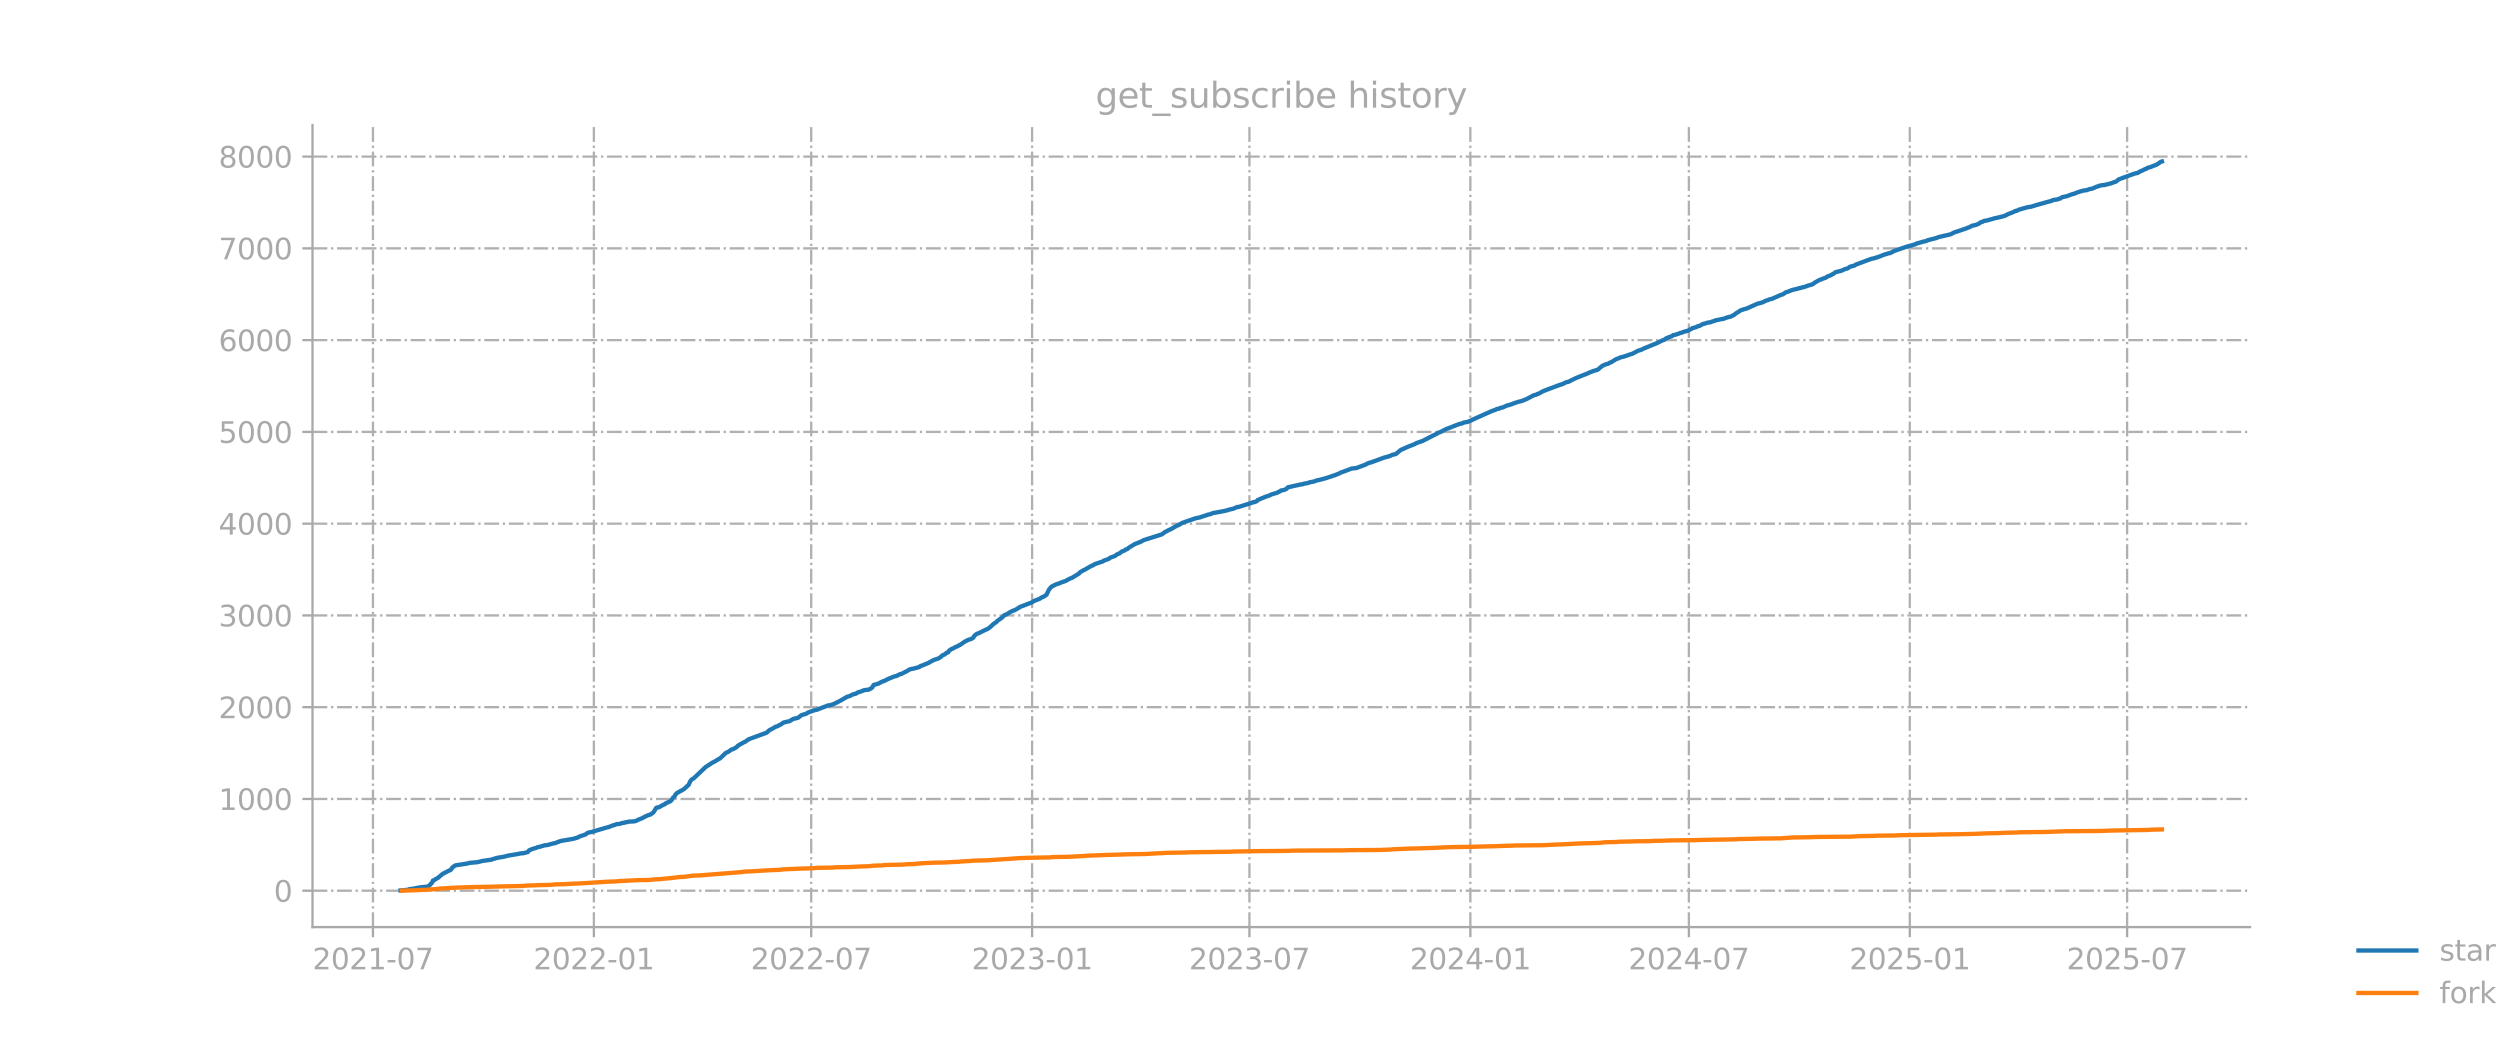 <?xml version="1.0" encoding="utf-8" standalone="no"?>
<!DOCTYPE svg PUBLIC "-//W3C//DTD SVG 1.1//EN"
  "http://www.w3.org/Graphics/SVG/1.1/DTD/svg11.dtd">
<svg xmlns:xlink="http://www.w3.org/1999/xlink" width="864pt" height="360pt" viewBox="0 0 864 360" xmlns="http://www.w3.org/2000/svg" version="1.1">
 <defs>
  <style type="text/css">*{stroke-linejoin: round; stroke-linecap: butt}</style>
 </defs>
 <g id="figure_1">
  <g id="patch_1">
   <path d="M 0 360 
L 864 360 
L 864 0 
L 0 0 
L 0 360 
z
" style="fill: none; opacity: 0"/>
  </g>
  <g id="axes_1">
   <g id="patch_2">
    <path d="M 108 320.4 
L 777.6 320.4 
L 777.6 43.2 
L 108 43.2 
L 108 320.4 
z
" style="fill: none; opacity: 0"/>
   </g>
   <g id="matplotlib.axis_1">
    <g id="xtick_1">
     <g id="line2d_1">
      <path d="M 128.893 320.4 
L 128.893 43.2 
" clip-path="url(#p3aaccf7edb)" style="fill: none; stroke-dasharray: 5.12,1.28,0.8,1.28; stroke-dashoffset: 0; stroke: #b0b0b0; stroke-width: 0.8"/>
     </g>
     <g id="line2d_2">
      <defs>
       <path id="m7dda690dd2" d="M 0 0 
L 0 3.5 
" style="stroke: #a9a9a9; stroke-width: 0.8"/>
      </defs>
      <g>
       <use xlink:href="#m7dda690dd2" x="128.893" y="320.4" style="fill: #a9a9a9; stroke: #a9a9a9; stroke-width: 0.8"/>
      </g>
     </g>
     <g id="text_1">
      <!-- 2021-07 -->
      <g style="fill: #a9a9a9" transform="translate(108.001 334.998) scale(0.1 -0.1)">
       <defs>
        <path id="DejaVuSans-32" d="M 1228 531 
L 3431 531 
L 3431 0 
L 469 0 
L 469 531 
Q 828 903 1448 1529 
Q 2069 2156 2228 2338 
Q 2531 2678 2651 2914 
Q 2772 3150 2772 3378 
Q 2772 3750 2511 3984 
Q 2250 4219 1831 4219 
Q 1534 4219 1204 4116 
Q 875 4013 500 3803 
L 500 4441 
Q 881 4594 1212 4672 
Q 1544 4750 1819 4750 
Q 2544 4750 2975 4387 
Q 3406 4025 3406 3419 
Q 3406 3131 3298 2873 
Q 3191 2616 2906 2266 
Q 2828 2175 2409 1742 
Q 1991 1309 1228 531 
z
" transform="scale(0.016)"/>
        <path id="DejaVuSans-30" d="M 2034 4250 
Q 1547 4250 1301 3770 
Q 1056 3291 1056 2328 
Q 1056 1369 1301 889 
Q 1547 409 2034 409 
Q 2525 409 2770 889 
Q 3016 1369 3016 2328 
Q 3016 3291 2770 3770 
Q 2525 4250 2034 4250 
z
M 2034 4750 
Q 2819 4750 3233 4129 
Q 3647 3509 3647 2328 
Q 3647 1150 3233 529 
Q 2819 -91 2034 -91 
Q 1250 -91 836 529 
Q 422 1150 422 2328 
Q 422 3509 836 4129 
Q 1250 4750 2034 4750 
z
" transform="scale(0.016)"/>
        <path id="DejaVuSans-31" d="M 794 531 
L 1825 531 
L 1825 4091 
L 703 3866 
L 703 4441 
L 1819 4666 
L 2450 4666 
L 2450 531 
L 3481 531 
L 3481 0 
L 794 0 
L 794 531 
z
" transform="scale(0.016)"/>
        <path id="DejaVuSans-2d" d="M 313 2009 
L 1997 2009 
L 1997 1497 
L 313 1497 
L 313 2009 
z
" transform="scale(0.016)"/>
        <path id="DejaVuSans-37" d="M 525 4666 
L 3525 4666 
L 3525 4397 
L 1831 0 
L 1172 0 
L 2766 4134 
L 525 4134 
L 525 4666 
z
" transform="scale(0.016)"/>
       </defs>
       <use xlink:href="#DejaVuSans-32"/>
       <use xlink:href="#DejaVuSans-30" transform="translate(63.623 0)"/>
       <use xlink:href="#DejaVuSans-32" transform="translate(127.246 0)"/>
       <use xlink:href="#DejaVuSans-31" transform="translate(190.869 0)"/>
       <use xlink:href="#DejaVuSans-2d" transform="translate(254.492 0)"/>
       <use xlink:href="#DejaVuSans-30" transform="translate(290.576 0)"/>
       <use xlink:href="#DejaVuSans-37" transform="translate(354.199 0)"/>
      </g>
     </g>
    </g>
    <g id="xtick_2">
     <g id="line2d_3">
      <path d="M 205.243 320.4 
L 205.243 43.2 
" clip-path="url(#p3aaccf7edb)" style="fill: none; stroke-dasharray: 5.12,1.28,0.8,1.28; stroke-dashoffset: 0; stroke: #b0b0b0; stroke-width: 0.8"/>
     </g>
     <g id="line2d_4">
      <g>
       <use xlink:href="#m7dda690dd2" x="205.243" y="320.4" style="fill: #a9a9a9; stroke: #a9a9a9; stroke-width: 0.8"/>
      </g>
     </g>
     <g id="text_2">
      <!-- 2022-01 -->
      <g style="fill: #a9a9a9" transform="translate(184.351 334.998) scale(0.1 -0.1)">
       <use xlink:href="#DejaVuSans-32"/>
       <use xlink:href="#DejaVuSans-30" transform="translate(63.623 0)"/>
       <use xlink:href="#DejaVuSans-32" transform="translate(127.246 0)"/>
       <use xlink:href="#DejaVuSans-32" transform="translate(190.869 0)"/>
       <use xlink:href="#DejaVuSans-2d" transform="translate(254.492 0)"/>
       <use xlink:href="#DejaVuSans-30" transform="translate(290.576 0)"/>
       <use xlink:href="#DejaVuSans-31" transform="translate(354.199 0)"/>
      </g>
     </g>
    </g>
    <g id="xtick_3">
     <g id="line2d_5">
      <path d="M 280.348 320.4 
L 280.348 43.2 
" clip-path="url(#p3aaccf7edb)" style="fill: none; stroke-dasharray: 5.12,1.28,0.8,1.28; stroke-dashoffset: 0; stroke: #b0b0b0; stroke-width: 0.8"/>
     </g>
     <g id="line2d_6">
      <g>
       <use xlink:href="#m7dda690dd2" x="280.348" y="320.4" style="fill: #a9a9a9; stroke: #a9a9a9; stroke-width: 0.8"/>
      </g>
     </g>
     <g id="text_3">
      <!-- 2022-07 -->
      <g style="fill: #a9a9a9" transform="translate(259.457 334.998) scale(0.1 -0.1)">
       <use xlink:href="#DejaVuSans-32"/>
       <use xlink:href="#DejaVuSans-30" transform="translate(63.623 0)"/>
       <use xlink:href="#DejaVuSans-32" transform="translate(127.246 0)"/>
       <use xlink:href="#DejaVuSans-32" transform="translate(190.869 0)"/>
       <use xlink:href="#DejaVuSans-2d" transform="translate(254.492 0)"/>
       <use xlink:href="#DejaVuSans-30" transform="translate(290.576 0)"/>
       <use xlink:href="#DejaVuSans-37" transform="translate(354.199 0)"/>
      </g>
     </g>
    </g>
    <g id="xtick_4">
     <g id="line2d_7">
      <path d="M 356.698 320.4 
L 356.698 43.2 
" clip-path="url(#p3aaccf7edb)" style="fill: none; stroke-dasharray: 5.12,1.28,0.8,1.28; stroke-dashoffset: 0; stroke: #b0b0b0; stroke-width: 0.8"/>
     </g>
     <g id="line2d_8">
      <g>
       <use xlink:href="#m7dda690dd2" x="356.698" y="320.4" style="fill: #a9a9a9; stroke: #a9a9a9; stroke-width: 0.8"/>
      </g>
     </g>
     <g id="text_4">
      <!-- 2023-01 -->
      <g style="fill: #a9a9a9" transform="translate(335.807 334.998) scale(0.1 -0.1)">
       <defs>
        <path id="DejaVuSans-33" d="M 2597 2516 
Q 3050 2419 3304 2112 
Q 3559 1806 3559 1356 
Q 3559 666 3084 287 
Q 2609 -91 1734 -91 
Q 1441 -91 1130 -33 
Q 819 25 488 141 
L 488 750 
Q 750 597 1062 519 
Q 1375 441 1716 441 
Q 2309 441 2620 675 
Q 2931 909 2931 1356 
Q 2931 1769 2642 2001 
Q 2353 2234 1838 2234 
L 1294 2234 
L 1294 2753 
L 1863 2753 
Q 2328 2753 2575 2939 
Q 2822 3125 2822 3475 
Q 2822 3834 2567 4026 
Q 2313 4219 1838 4219 
Q 1578 4219 1281 4162 
Q 984 4106 628 3988 
L 628 4550 
Q 988 4650 1302 4700 
Q 1616 4750 1894 4750 
Q 2613 4750 3031 4423 
Q 3450 4097 3450 3541 
Q 3450 3153 3228 2886 
Q 3006 2619 2597 2516 
z
" transform="scale(0.016)"/>
       </defs>
       <use xlink:href="#DejaVuSans-32"/>
       <use xlink:href="#DejaVuSans-30" transform="translate(63.623 0)"/>
       <use xlink:href="#DejaVuSans-32" transform="translate(127.246 0)"/>
       <use xlink:href="#DejaVuSans-33" transform="translate(190.869 0)"/>
       <use xlink:href="#DejaVuSans-2d" transform="translate(254.492 0)"/>
       <use xlink:href="#DejaVuSans-30" transform="translate(290.576 0)"/>
       <use xlink:href="#DejaVuSans-31" transform="translate(354.199 0)"/>
      </g>
     </g>
    </g>
    <g id="xtick_5">
     <g id="line2d_9">
      <path d="M 431.804 320.4 
L 431.804 43.2 
" clip-path="url(#p3aaccf7edb)" style="fill: none; stroke-dasharray: 5.12,1.28,0.8,1.28; stroke-dashoffset: 0; stroke: #b0b0b0; stroke-width: 0.8"/>
     </g>
     <g id="line2d_10">
      <g>
       <use xlink:href="#m7dda690dd2" x="431.804" y="320.4" style="fill: #a9a9a9; stroke: #a9a9a9; stroke-width: 0.8"/>
      </g>
     </g>
     <g id="text_5">
      <!-- 2023-07 -->
      <g style="fill: #a9a9a9" transform="translate(410.912 334.998) scale(0.1 -0.1)">
       <use xlink:href="#DejaVuSans-32"/>
       <use xlink:href="#DejaVuSans-30" transform="translate(63.623 0)"/>
       <use xlink:href="#DejaVuSans-32" transform="translate(127.246 0)"/>
       <use xlink:href="#DejaVuSans-33" transform="translate(190.869 0)"/>
       <use xlink:href="#DejaVuSans-2d" transform="translate(254.492 0)"/>
       <use xlink:href="#DejaVuSans-30" transform="translate(290.576 0)"/>
       <use xlink:href="#DejaVuSans-37" transform="translate(354.199 0)"/>
      </g>
     </g>
    </g>
    <g id="xtick_6">
     <g id="line2d_11">
      <path d="M 508.154 320.4 
L 508.154 43.2 
" clip-path="url(#p3aaccf7edb)" style="fill: none; stroke-dasharray: 5.12,1.28,0.8,1.28; stroke-dashoffset: 0; stroke: #b0b0b0; stroke-width: 0.8"/>
     </g>
     <g id="line2d_12">
      <g>
       <use xlink:href="#m7dda690dd2" x="508.154" y="320.4" style="fill: #a9a9a9; stroke: #a9a9a9; stroke-width: 0.8"/>
      </g>
     </g>
     <g id="text_6">
      <!-- 2024-01 -->
      <g style="fill: #a9a9a9" transform="translate(487.263 334.998) scale(0.1 -0.1)">
       <defs>
        <path id="DejaVuSans-34" d="M 2419 4116 
L 825 1625 
L 2419 1625 
L 2419 4116 
z
M 2253 4666 
L 3047 4666 
L 3047 1625 
L 3713 1625 
L 3713 1100 
L 3047 1100 
L 3047 0 
L 2419 0 
L 2419 1100 
L 313 1100 
L 313 1709 
L 2253 4666 
z
" transform="scale(0.016)"/>
       </defs>
       <use xlink:href="#DejaVuSans-32"/>
       <use xlink:href="#DejaVuSans-30" transform="translate(63.623 0)"/>
       <use xlink:href="#DejaVuSans-32" transform="translate(127.246 0)"/>
       <use xlink:href="#DejaVuSans-34" transform="translate(190.869 0)"/>
       <use xlink:href="#DejaVuSans-2d" transform="translate(254.492 0)"/>
       <use xlink:href="#DejaVuSans-30" transform="translate(290.576 0)"/>
       <use xlink:href="#DejaVuSans-31" transform="translate(354.199 0)"/>
      </g>
     </g>
    </g>
    <g id="xtick_7">
     <g id="line2d_13">
      <path d="M 583.675 320.4 
L 583.675 43.2 
" clip-path="url(#p3aaccf7edb)" style="fill: none; stroke-dasharray: 5.12,1.28,0.8,1.28; stroke-dashoffset: 0; stroke: #b0b0b0; stroke-width: 0.8"/>
     </g>
     <g id="line2d_14">
      <g>
       <use xlink:href="#m7dda690dd2" x="583.675" y="320.4" style="fill: #a9a9a9; stroke: #a9a9a9; stroke-width: 0.8"/>
      </g>
     </g>
     <g id="text_7">
      <!-- 2024-07 -->
      <g style="fill: #a9a9a9" transform="translate(562.783 334.998) scale(0.1 -0.1)">
       <use xlink:href="#DejaVuSans-32"/>
       <use xlink:href="#DejaVuSans-30" transform="translate(63.623 0)"/>
       <use xlink:href="#DejaVuSans-32" transform="translate(127.246 0)"/>
       <use xlink:href="#DejaVuSans-34" transform="translate(190.869 0)"/>
       <use xlink:href="#DejaVuSans-2d" transform="translate(254.492 0)"/>
       <use xlink:href="#DejaVuSans-30" transform="translate(290.576 0)"/>
       <use xlink:href="#DejaVuSans-37" transform="translate(354.199 0)"/>
      </g>
     </g>
    </g>
    <g id="xtick_8">
     <g id="line2d_15">
      <path d="M 660.025 320.4 
L 660.025 43.2 
" clip-path="url(#p3aaccf7edb)" style="fill: none; stroke-dasharray: 5.12,1.28,0.8,1.28; stroke-dashoffset: 0; stroke: #b0b0b0; stroke-width: 0.8"/>
     </g>
     <g id="line2d_16">
      <g>
       <use xlink:href="#m7dda690dd2" x="660.025" y="320.4" style="fill: #a9a9a9; stroke: #a9a9a9; stroke-width: 0.8"/>
      </g>
     </g>
     <g id="text_8">
      <!-- 2025-01 -->
      <g style="fill: #a9a9a9" transform="translate(639.133 334.998) scale(0.1 -0.1)">
       <defs>
        <path id="DejaVuSans-35" d="M 691 4666 
L 3169 4666 
L 3169 4134 
L 1269 4134 
L 1269 2991 
Q 1406 3038 1543 3061 
Q 1681 3084 1819 3084 
Q 2600 3084 3056 2656 
Q 3513 2228 3513 1497 
Q 3513 744 3044 326 
Q 2575 -91 1722 -91 
Q 1428 -91 1123 -41 
Q 819 9 494 109 
L 494 744 
Q 775 591 1075 516 
Q 1375 441 1709 441 
Q 2250 441 2565 725 
Q 2881 1009 2881 1497 
Q 2881 1984 2565 2268 
Q 2250 2553 1709 2553 
Q 1456 2553 1204 2497 
Q 953 2441 691 2322 
L 691 4666 
z
" transform="scale(0.016)"/>
       </defs>
       <use xlink:href="#DejaVuSans-32"/>
       <use xlink:href="#DejaVuSans-30" transform="translate(63.623 0)"/>
       <use xlink:href="#DejaVuSans-32" transform="translate(127.246 0)"/>
       <use xlink:href="#DejaVuSans-35" transform="translate(190.869 0)"/>
       <use xlink:href="#DejaVuSans-2d" transform="translate(254.492 0)"/>
       <use xlink:href="#DejaVuSans-30" transform="translate(290.576 0)"/>
       <use xlink:href="#DejaVuSans-31" transform="translate(354.199 0)"/>
      </g>
     </g>
    </g>
    <g id="xtick_9">
     <g id="line2d_17">
      <path d="M 735.13 320.4 
L 735.13 43.2 
" clip-path="url(#p3aaccf7edb)" style="fill: none; stroke-dasharray: 5.12,1.28,0.8,1.28; stroke-dashoffset: 0; stroke: #b0b0b0; stroke-width: 0.8"/>
     </g>
     <g id="line2d_18">
      <g>
       <use xlink:href="#m7dda690dd2" x="735.13" y="320.4" style="fill: #a9a9a9; stroke: #a9a9a9; stroke-width: 0.8"/>
      </g>
     </g>
     <g id="text_9">
      <!-- 2025-07 -->
      <g style="fill: #a9a9a9" transform="translate(714.239 334.998) scale(0.1 -0.1)">
       <use xlink:href="#DejaVuSans-32"/>
       <use xlink:href="#DejaVuSans-30" transform="translate(63.623 0)"/>
       <use xlink:href="#DejaVuSans-32" transform="translate(127.246 0)"/>
       <use xlink:href="#DejaVuSans-35" transform="translate(190.869 0)"/>
       <use xlink:href="#DejaVuSans-2d" transform="translate(254.492 0)"/>
       <use xlink:href="#DejaVuSans-30" transform="translate(290.576 0)"/>
       <use xlink:href="#DejaVuSans-37" transform="translate(354.199 0)"/>
      </g>
     </g>
    </g>
   </g>
   <g id="matplotlib.axis_2">
    <g id="ytick_1">
     <g id="line2d_19">
      <path d="M 108 307.832 
L 777.6 307.832 
" clip-path="url(#p3aaccf7edb)" style="fill: none; stroke-dasharray: 5.12,1.28,0.8,1.28; stroke-dashoffset: 0; stroke: #b0b0b0; stroke-width: 0.8"/>
     </g>
     <g id="line2d_20">
      <defs>
       <path id="mdac298a674" d="M 0 0 
L -3.5 0 
" style="stroke: #a9a9a9; stroke-width: 0.8"/>
      </defs>
      <g>
       <use xlink:href="#mdac298a674" x="108" y="307.832" style="fill: #a9a9a9; stroke: #a9a9a9; stroke-width: 0.8"/>
      </g>
     </g>
     <g id="text_10">
      <!-- 0 -->
      <g style="fill: #a9a9a9" transform="translate(94.638 311.631) scale(0.1 -0.1)">
       <use xlink:href="#DejaVuSans-30"/>
      </g>
     </g>
    </g>
    <g id="ytick_2">
     <g id="line2d_21">
      <path d="M 108 276.118 
L 777.6 276.118 
" clip-path="url(#p3aaccf7edb)" style="fill: none; stroke-dasharray: 5.12,1.28,0.8,1.28; stroke-dashoffset: 0; stroke: #b0b0b0; stroke-width: 0.8"/>
     </g>
     <g id="line2d_22">
      <g>
       <use xlink:href="#mdac298a674" x="108" y="276.118" style="fill: #a9a9a9; stroke: #a9a9a9; stroke-width: 0.8"/>
      </g>
     </g>
     <g id="text_11">
      <!-- 1000 -->
      <g style="fill: #a9a9a9" transform="translate(75.55 279.917) scale(0.1 -0.1)">
       <use xlink:href="#DejaVuSans-31"/>
       <use xlink:href="#DejaVuSans-30" transform="translate(63.623 0)"/>
       <use xlink:href="#DejaVuSans-30" transform="translate(127.246 0)"/>
       <use xlink:href="#DejaVuSans-30" transform="translate(190.869 0)"/>
      </g>
     </g>
    </g>
    <g id="ytick_3">
     <g id="line2d_23">
      <path d="M 108 244.404 
L 777.6 244.404 
" clip-path="url(#p3aaccf7edb)" style="fill: none; stroke-dasharray: 5.12,1.28,0.8,1.28; stroke-dashoffset: 0; stroke: #b0b0b0; stroke-width: 0.8"/>
     </g>
     <g id="line2d_24">
      <g>
       <use xlink:href="#mdac298a674" x="108" y="244.404" style="fill: #a9a9a9; stroke: #a9a9a9; stroke-width: 0.8"/>
      </g>
     </g>
     <g id="text_12">
      <!-- 2000 -->
      <g style="fill: #a9a9a9" transform="translate(75.55 248.203) scale(0.1 -0.1)">
       <use xlink:href="#DejaVuSans-32"/>
       <use xlink:href="#DejaVuSans-30" transform="translate(63.623 0)"/>
       <use xlink:href="#DejaVuSans-30" transform="translate(127.246 0)"/>
       <use xlink:href="#DejaVuSans-30" transform="translate(190.869 0)"/>
      </g>
     </g>
    </g>
    <g id="ytick_4">
     <g id="line2d_25">
      <path d="M 108 212.69 
L 777.6 212.69 
" clip-path="url(#p3aaccf7edb)" style="fill: none; stroke-dasharray: 5.12,1.28,0.8,1.28; stroke-dashoffset: 0; stroke: #b0b0b0; stroke-width: 0.8"/>
     </g>
     <g id="line2d_26">
      <g>
       <use xlink:href="#mdac298a674" x="108" y="212.69" style="fill: #a9a9a9; stroke: #a9a9a9; stroke-width: 0.8"/>
      </g>
     </g>
     <g id="text_13">
      <!-- 3000 -->
      <g style="fill: #a9a9a9" transform="translate(75.55 216.489) scale(0.1 -0.1)">
       <use xlink:href="#DejaVuSans-33"/>
       <use xlink:href="#DejaVuSans-30" transform="translate(63.623 0)"/>
       <use xlink:href="#DejaVuSans-30" transform="translate(127.246 0)"/>
       <use xlink:href="#DejaVuSans-30" transform="translate(190.869 0)"/>
      </g>
     </g>
    </g>
    <g id="ytick_5">
     <g id="line2d_27">
      <path d="M 108 180.975 
L 777.6 180.975 
" clip-path="url(#p3aaccf7edb)" style="fill: none; stroke-dasharray: 5.12,1.28,0.8,1.28; stroke-dashoffset: 0; stroke: #b0b0b0; stroke-width: 0.8"/>
     </g>
     <g id="line2d_28">
      <g>
       <use xlink:href="#mdac298a674" x="108" y="180.975" style="fill: #a9a9a9; stroke: #a9a9a9; stroke-width: 0.8"/>
      </g>
     </g>
     <g id="text_14">
      <!-- 4000 -->
      <g style="fill: #a9a9a9" transform="translate(75.55 184.775) scale(0.1 -0.1)">
       <use xlink:href="#DejaVuSans-34"/>
       <use xlink:href="#DejaVuSans-30" transform="translate(63.623 0)"/>
       <use xlink:href="#DejaVuSans-30" transform="translate(127.246 0)"/>
       <use xlink:href="#DejaVuSans-30" transform="translate(190.869 0)"/>
      </g>
     </g>
    </g>
    <g id="ytick_6">
     <g id="line2d_29">
      <path d="M 108 149.261 
L 777.6 149.261 
" clip-path="url(#p3aaccf7edb)" style="fill: none; stroke-dasharray: 5.12,1.28,0.8,1.28; stroke-dashoffset: 0; stroke: #b0b0b0; stroke-width: 0.8"/>
     </g>
     <g id="line2d_30">
      <g>
       <use xlink:href="#mdac298a674" x="108" y="149.261" style="fill: #a9a9a9; stroke: #a9a9a9; stroke-width: 0.8"/>
      </g>
     </g>
     <g id="text_15">
      <!-- 5000 -->
      <g style="fill: #a9a9a9" transform="translate(75.55 153.061) scale(0.1 -0.1)">
       <use xlink:href="#DejaVuSans-35"/>
       <use xlink:href="#DejaVuSans-30" transform="translate(63.623 0)"/>
       <use xlink:href="#DejaVuSans-30" transform="translate(127.246 0)"/>
       <use xlink:href="#DejaVuSans-30" transform="translate(190.869 0)"/>
      </g>
     </g>
    </g>
    <g id="ytick_7">
     <g id="line2d_31">
      <path d="M 108 117.547 
L 777.6 117.547 
" clip-path="url(#p3aaccf7edb)" style="fill: none; stroke-dasharray: 5.12,1.28,0.8,1.28; stroke-dashoffset: 0; stroke: #b0b0b0; stroke-width: 0.8"/>
     </g>
     <g id="line2d_32">
      <g>
       <use xlink:href="#mdac298a674" x="108" y="117.547" style="fill: #a9a9a9; stroke: #a9a9a9; stroke-width: 0.8"/>
      </g>
     </g>
     <g id="text_16">
      <!-- 6000 -->
      <g style="fill: #a9a9a9" transform="translate(75.55 121.347) scale(0.1 -0.1)">
       <defs>
        <path id="DejaVuSans-36" d="M 2113 2584 
Q 1688 2584 1439 2293 
Q 1191 2003 1191 1497 
Q 1191 994 1439 701 
Q 1688 409 2113 409 
Q 2538 409 2786 701 
Q 3034 994 3034 1497 
Q 3034 2003 2786 2293 
Q 2538 2584 2113 2584 
z
M 3366 4563 
L 3366 3988 
Q 3128 4100 2886 4159 
Q 2644 4219 2406 4219 
Q 1781 4219 1451 3797 
Q 1122 3375 1075 2522 
Q 1259 2794 1537 2939 
Q 1816 3084 2150 3084 
Q 2853 3084 3261 2657 
Q 3669 2231 3669 1497 
Q 3669 778 3244 343 
Q 2819 -91 2113 -91 
Q 1303 -91 875 529 
Q 447 1150 447 2328 
Q 447 3434 972 4092 
Q 1497 4750 2381 4750 
Q 2619 4750 2861 4703 
Q 3103 4656 3366 4563 
z
" transform="scale(0.016)"/>
       </defs>
       <use xlink:href="#DejaVuSans-36"/>
       <use xlink:href="#DejaVuSans-30" transform="translate(63.623 0)"/>
       <use xlink:href="#DejaVuSans-30" transform="translate(127.246 0)"/>
       <use xlink:href="#DejaVuSans-30" transform="translate(190.869 0)"/>
      </g>
     </g>
    </g>
    <g id="ytick_8">
     <g id="line2d_33">
      <path d="M 108 85.833 
L 777.6 85.833 
" clip-path="url(#p3aaccf7edb)" style="fill: none; stroke-dasharray: 5.12,1.28,0.8,1.28; stroke-dashoffset: 0; stroke: #b0b0b0; stroke-width: 0.8"/>
     </g>
     <g id="line2d_34">
      <g>
       <use xlink:href="#mdac298a674" x="108" y="85.833" style="fill: #a9a9a9; stroke: #a9a9a9; stroke-width: 0.8"/>
      </g>
     </g>
     <g id="text_17">
      <!-- 7000 -->
      <g style="fill: #a9a9a9" transform="translate(75.55 89.632) scale(0.1 -0.1)">
       <use xlink:href="#DejaVuSans-37"/>
       <use xlink:href="#DejaVuSans-30" transform="translate(63.623 0)"/>
       <use xlink:href="#DejaVuSans-30" transform="translate(127.246 0)"/>
       <use xlink:href="#DejaVuSans-30" transform="translate(190.869 0)"/>
      </g>
     </g>
    </g>
    <g id="ytick_9">
     <g id="line2d_35">
      <path d="M 108 54.119 
L 777.6 54.119 
" clip-path="url(#p3aaccf7edb)" style="fill: none; stroke-dasharray: 5.12,1.28,0.8,1.28; stroke-dashoffset: 0; stroke: #b0b0b0; stroke-width: 0.8"/>
     </g>
     <g id="line2d_36">
      <g>
       <use xlink:href="#mdac298a674" x="108" y="54.119" style="fill: #a9a9a9; stroke: #a9a9a9; stroke-width: 0.8"/>
      </g>
     </g>
     <g id="text_18">
      <!-- 8000 -->
      <g style="fill: #a9a9a9" transform="translate(75.55 57.918) scale(0.1 -0.1)">
       <defs>
        <path id="DejaVuSans-38" d="M 2034 2216 
Q 1584 2216 1326 1975 
Q 1069 1734 1069 1313 
Q 1069 891 1326 650 
Q 1584 409 2034 409 
Q 2484 409 2743 651 
Q 3003 894 3003 1313 
Q 3003 1734 2745 1975 
Q 2488 2216 2034 2216 
z
M 1403 2484 
Q 997 2584 770 2862 
Q 544 3141 544 3541 
Q 544 4100 942 4425 
Q 1341 4750 2034 4750 
Q 2731 4750 3128 4425 
Q 3525 4100 3525 3541 
Q 3525 3141 3298 2862 
Q 3072 2584 2669 2484 
Q 3125 2378 3379 2068 
Q 3634 1759 3634 1313 
Q 3634 634 3220 271 
Q 2806 -91 2034 -91 
Q 1263 -91 848 271 
Q 434 634 434 1313 
Q 434 1759 690 2068 
Q 947 2378 1403 2484 
z
M 1172 3481 
Q 1172 3119 1398 2916 
Q 1625 2713 2034 2713 
Q 2441 2713 2670 2916 
Q 2900 3119 2900 3481 
Q 2900 3844 2670 4047 
Q 2441 4250 2034 4250 
Q 1625 4250 1398 4047 
Q 1172 3844 1172 3481 
z
" transform="scale(0.016)"/>
       </defs>
       <use xlink:href="#DejaVuSans-38"/>
       <use xlink:href="#DejaVuSans-30" transform="translate(63.623 0)"/>
       <use xlink:href="#DejaVuSans-30" transform="translate(127.246 0)"/>
       <use xlink:href="#DejaVuSans-30" transform="translate(190.869 0)"/>
      </g>
     </g>
    </g>
   </g>
   <g id="line2d_37">
    <path d="M 138.436 307.737 
L 140.926 307.515 
L 141.341 307.324 
L 143.001 307.102 
L 144.661 306.753 
L 145.49 306.627 
L 147.565 306.436 
L 148.395 306.087 
L 148.81 305.517 
L 149.225 305.231 
L 149.64 304.28 
L 150.055 304.216 
L 150.47 303.867 
L 151.3 303.423 
L 152.96 302.028 
L 154.619 301.172 
L 155.864 300.569 
L 156.279 299.871 
L 157.109 299.237 
L 157.524 299.047 
L 161.673 298.413 
L 162.088 298.222 
L 164.993 297.969 
L 166.653 297.556 
L 169.972 297.081 
L 170.387 296.859 
L 170.802 296.795 
L 171.632 296.51 
L 174.537 296.002 
L 175.367 295.749 
L 179.101 295.114 
L 179.931 294.924 
L 180.761 294.892 
L 182.421 294.48 
L 182.836 293.878 
L 184.081 293.37 
L 185.325 293.021 
L 185.74 292.799 
L 186.57 292.641 
L 188.23 292.133 
L 189.06 292.07 
L 189.89 291.848 
L 191.55 291.404 
L 191.965 291.372 
L 192.794 290.96 
L 193.209 290.896 
L 193.624 290.674 
L 198.189 289.882 
L 199.849 289.374 
L 200.263 289.089 
L 202.338 288.391 
L 203.168 287.788 
L 204.413 287.535 
L 209.807 285.949 
L 210.222 285.886 
L 211.882 285.22 
L 212.297 285.156 
L 213.127 284.807 
L 213.957 284.776 
L 215.202 284.395 
L 215.617 284.395 
L 216.031 284.205 
L 216.861 284.11 
L 217.276 283.951 
L 218.936 283.888 
L 219.766 283.729 
L 220.596 283.285 
L 221.841 282.809 
L 222.671 282.365 
L 223.501 281.921 
L 224.33 281.636 
L 224.745 281.509 
L 225.575 280.97 
L 225.99 280.494 
L 226.82 279.162 
L 227.235 279.035 
L 227.65 279.035 
L 229.31 278.084 
L 229.725 277.989 
L 230.14 277.576 
L 230.97 277.228 
L 231.799 276.847 
L 232.214 276.34 
L 232.629 275.642 
L 233.044 275.357 
L 233.459 274.595 
L 233.874 274.12 
L 236.364 272.724 
L 238.024 271.202 
L 238.439 270.219 
L 238.854 269.585 
L 239.268 269.236 
L 239.683 269.045 
L 243.003 265.906 
L 243.833 265.113 
L 246.323 263.495 
L 246.738 263.337 
L 248.397 262.322 
L 248.812 262.132 
L 250.887 260.165 
L 251.717 259.817 
L 252.547 259.214 
L 252.962 258.96 
L 253.377 258.897 
L 254.622 258.167 
L 255.036 257.692 
L 257.111 256.518 
L 257.526 256.36 
L 258.771 255.472 
L 264.995 253.188 
L 265.825 252.396 
L 267.07 251.761 
L 267.9 251.222 
L 268.73 250.968 
L 269.145 250.683 
L 269.56 250.556 
L 270.804 249.7 
L 272.879 249.224 
L 274.124 248.463 
L 275.369 248.178 
L 275.784 248.082 
L 277.029 247.131 
L 278.688 246.655 
L 279.103 246.306 
L 281.593 245.418 
L 282.423 245.26 
L 283.253 244.911 
L 286.158 243.801 
L 286.987 243.706 
L 288.232 243.262 
L 290.307 242.215 
L 292.797 240.788 
L 293.627 240.566 
L 294.871 239.932 
L 295.701 239.773 
L 296.531 239.266 
L 297.361 239.044 
L 298.606 238.536 
L 300.266 238.314 
L 301.096 237.87 
L 301.511 237.49 
L 301.925 236.729 
L 303.585 236.253 
L 304.83 235.587 
L 305.66 235.302 
L 306.905 234.667 
L 308.98 233.811 
L 309.809 233.621 
L 311.054 232.987 
L 311.469 232.923 
L 313.544 231.877 
L 314.374 231.337 
L 315.619 231.084 
L 317.693 230.545 
L 318.108 230.196 
L 318.938 229.91 
L 321.013 229.054 
L 321.428 228.737 
L 321.843 228.578 
L 322.673 228.103 
L 324.333 227.563 
L 325.163 227.024 
L 325.577 226.58 
L 325.992 226.327 
L 326.407 226.231 
L 327.237 225.534 
L 327.652 225.47 
L 328.067 224.773 
L 328.482 224.582 
L 328.897 224.233 
L 329.312 224.17 
L 330.142 223.631 
L 330.972 223.345 
L 331.387 223.028 
L 331.802 222.87 
L 333.461 221.728 
L 334.706 221.094 
L 335.536 220.872 
L 336.366 220.396 
L 336.781 219.667 
L 337.611 219.032 
L 338.026 218.937 
L 340.516 217.7 
L 341.345 217.351 
L 342.175 216.749 
L 343.42 215.575 
L 344.25 215.068 
L 344.665 214.592 
L 346.325 213.419 
L 347.155 212.563 
L 347.985 212.277 
L 348.815 211.706 
L 350.059 211.04 
L 350.474 210.977 
L 351.719 210.279 
L 352.549 209.74 
L 356.698 208.154 
L 357.113 207.806 
L 358.773 207.14 
L 359.188 207.013 
L 360.018 206.474 
L 360.848 206.125 
L 361.678 205.522 
L 362.508 203.81 
L 363.338 202.795 
L 364.582 202.129 
L 365.412 201.78 
L 365.827 201.716 
L 366.657 201.336 
L 368.317 200.765 
L 369.147 200.289 
L 369.977 199.877 
L 370.392 199.75 
L 372.881 198.228 
L 373.296 197.752 
L 374.541 197.023 
L 374.956 196.864 
L 375.786 196.357 
L 377.446 195.437 
L 377.861 195.342 
L 378.276 194.993 
L 381.18 194.01 
L 381.595 193.693 
L 382.425 193.439 
L 383.255 193.09 
L 383.67 192.741 
L 385.33 192.139 
L 386.16 191.536 
L 386.99 191.187 
L 387.82 190.521 
L 388.649 190.268 
L 389.064 189.887 
L 389.479 189.824 
L 390.309 189.158 
L 392.384 187.921 
L 393.214 187.667 
L 393.629 187.413 
L 394.044 187.35 
L 395.289 186.652 
L 401.513 184.686 
L 402.758 183.766 
L 403.173 183.608 
L 404.002 183.132 
L 404.417 183.005 
L 406.907 181.578 
L 407.322 181.483 
L 408.567 180.722 
L 409.812 180.278 
L 410.642 179.992 
L 412.301 179.421 
L 413.131 179.136 
L 414.791 178.787 
L 415.206 178.597 
L 416.036 178.375 
L 416.451 178.185 
L 416.866 178.121 
L 417.281 177.899 
L 418.111 177.741 
L 419.355 177.265 
L 420.6 177.075 
L 423.09 176.599 
L 424.335 176.313 
L 424.75 176.123 
L 425.58 175.965 
L 426.41 175.743 
L 427.239 175.362 
L 427.654 175.203 
L 428.069 175.203 
L 432.634 173.776 
L 433.049 173.554 
L 433.464 173.554 
L 434.294 173.237 
L 434.709 172.793 
L 437.198 171.747 
L 438.858 171.176 
L 439.273 170.922 
L 440.518 170.542 
L 441.348 170.32 
L 441.763 170.034 
L 442.178 169.939 
L 442.593 169.558 
L 443.837 169.305 
L 444.667 168.924 
L 445.082 168.417 
L 449.647 167.402 
L 450.062 167.402 
L 450.477 167.212 
L 452.136 166.894 
L 452.551 166.704 
L 454.211 166.387 
L 455.041 166.038 
L 455.871 165.88 
L 457.946 165.34 
L 459.605 164.801 
L 460.02 164.706 
L 460.435 164.484 
L 461.265 164.262 
L 462.095 163.913 
L 462.925 163.596 
L 463.34 163.311 
L 464.17 163.057 
L 467.074 161.947 
L 468.734 161.757 
L 472.054 160.52 
L 472.469 160.203 
L 472.884 160.108 
L 473.299 159.886 
L 473.714 159.854 
L 478.278 158.173 
L 480.353 157.602 
L 481.183 157.19 
L 482.427 156.904 
L 484.087 155.509 
L 485.747 154.78 
L 486.577 154.399 
L 489.067 153.416 
L 489.482 153.13 
L 491.556 152.433 
L 495.706 150.308 
L 496.536 149.927 
L 496.951 149.61 
L 497.78 149.325 
L 499.855 148.247 
L 501.1 147.803 
L 502.76 147.137 
L 504.005 146.661 
L 504.42 146.502 
L 505.25 146.375 
L 505.664 146.09 
L 507.324 145.773 
L 508.154 145.424 
L 509.814 144.631 
L 515.623 142.031 
L 516.868 141.618 
L 517.283 141.333 
L 518.113 141.238 
L 518.528 140.952 
L 519.358 140.825 
L 520.188 140.413 
L 520.603 140.223 
L 521.432 140.001 
L 522.262 139.747 
L 523.507 139.271 
L 524.752 138.859 
L 525.997 138.574 
L 527.657 137.876 
L 528.487 137.432 
L 530.146 136.576 
L 530.976 136.385 
L 531.391 136.132 
L 531.806 136.037 
L 533.051 135.307 
L 533.881 134.958 
L 539.275 132.929 
L 539.69 132.865 
L 541.35 132.072 
L 542.18 131.914 
L 543.01 131.438 
L 544.669 130.645 
L 548.819 128.996 
L 549.649 128.584 
L 550.064 128.489 
L 550.479 128.267 
L 552.139 127.791 
L 553.798 126.396 
L 554.213 126.269 
L 554.628 126.015 
L 555.873 125.666 
L 556.288 125.349 
L 556.703 125.254 
L 557.948 124.493 
L 558.363 124.207 
L 559.608 123.732 
L 560.023 123.51 
L 561.267 123.224 
L 563.342 122.495 
L 564.172 122.241 
L 565.417 121.575 
L 566.247 121.163 
L 567.077 120.941 
L 568.321 120.338 
L 572.471 118.657 
L 574.546 117.642 
L 575.376 117.325 
L 575.791 116.945 
L 576.62 116.596 
L 577.865 116.152 
L 578.28 115.803 
L 578.695 115.771 
L 579.525 115.518 
L 580.355 115.232 
L 580.77 115.042 
L 581.185 114.978 
L 582.015 114.63 
L 583.26 114.344 
L 584.089 113.868 
L 584.504 113.71 
L 584.919 113.393 
L 586.164 113.076 
L 586.579 112.822 
L 587.409 112.6 
L 588.654 111.902 
L 589.069 111.87 
L 590.314 111.458 
L 591.144 111.395 
L 591.559 111.173 
L 592.388 110.951 
L 592.803 110.729 
L 594.878 110.316 
L 595.708 110.158 
L 596.953 109.682 
L 598.198 109.397 
L 599.442 108.731 
L 599.857 108.35 
L 601.102 107.589 
L 601.517 107.272 
L 602.762 106.86 
L 603.592 106.638 
L 607.326 104.989 
L 608.986 104.545 
L 609.816 104.164 
L 610.231 103.942 
L 611.061 103.688 
L 611.476 103.466 
L 612.306 103.308 
L 615.625 101.849 
L 616.04 101.785 
L 617.285 100.961 
L 617.7 100.897 
L 619.36 100.231 
L 621.02 99.819 
L 621.435 99.756 
L 621.85 99.565 
L 622.265 99.534 
L 623.094 99.248 
L 623.509 99.217 
L 624.754 98.741 
L 626.414 98.265 
L 627.244 97.631 
L 628.904 96.711 
L 629.319 96.616 
L 629.734 96.394 
L 630.564 96.109 
L 630.978 95.982 
L 631.393 95.633 
L 632.638 95.157 
L 633.468 94.681 
L 633.883 94.459 
L 634.298 94.079 
L 636.373 93.571 
L 637.618 93.001 
L 638.448 92.779 
L 638.862 92.557 
L 639.277 92.208 
L 640.937 91.764 
L 641.352 91.447 
L 646.746 89.449 
L 647.576 89.29 
L 649.651 88.624 
L 650.481 88.275 
L 651.311 87.958 
L 652.141 87.736 
L 652.556 87.546 
L 652.971 87.546 
L 653.801 87.197 
L 654.63 86.721 
L 657.535 85.738 
L 659.195 85.167 
L 660.44 84.882 
L 661.685 84.47 
L 662.099 84.374 
L 662.514 84.089 
L 663.344 83.899 
L 665.004 83.423 
L 665.419 83.391 
L 666.249 83.011 
L 669.154 82.281 
L 669.983 81.932 
L 674.133 80.981 
L 675.378 80.315 
L 676.623 79.934 
L 679.527 78.951 
L 679.942 78.729 
L 680.357 78.634 
L 681.602 78 
L 682.432 77.841 
L 683.262 77.588 
L 684.092 77.175 
L 684.507 76.826 
L 685.337 76.573 
L 685.751 76.319 
L 686.581 76.224 
L 689.486 75.399 
L 690.731 75.146 
L 691.976 74.828 
L 692.806 74.606 
L 694.05 73.972 
L 695.71 73.338 
L 696.54 72.894 
L 696.955 72.862 
L 697.785 72.45 
L 700.69 71.625 
L 701.934 71.435 
L 702.764 71.181 
L 704.009 70.801 
L 707.744 69.754 
L 708.574 69.532 
L 708.989 69.437 
L 709.403 69.183 
L 710.233 69.025 
L 711.063 68.93 
L 711.478 68.708 
L 711.893 68.676 
L 712.723 68.137 
L 714.383 67.788 
L 715.213 67.439 
L 716.043 67.154 
L 716.873 66.932 
L 717.702 66.583 
L 718.532 66.297 
L 720.192 65.822 
L 721.022 65.758 
L 721.852 65.473 
L 722.267 65.314 
L 723.097 65.187 
L 724.756 64.458 
L 725.171 64.395 
L 725.586 64.173 
L 726.416 64.014 
L 727.246 63.951 
L 729.736 63.316 
L 730.566 62.967 
L 730.981 62.904 
L 731.396 62.682 
L 732.226 61.984 
L 737.62 60.018 
L 738.865 59.733 
L 739.28 59.415 
L 740.524 58.876 
L 741.354 58.432 
L 741.769 58.337 
L 742.184 58.02 
L 743.429 57.671 
L 743.844 57.449 
L 744.674 57.164 
L 745.504 56.815 
L 746.749 55.927 
L 747.164 55.8 
L 747.164 55.8 
" clip-path="url(#p3aaccf7edb)" style="fill: none; stroke: #1f77b4; stroke-width: 1.5; stroke-linecap: square"/>
   </g>
   <g id="line2d_38">
    <path d="M 138.851 307.8 
L 142.586 307.705 
L 145.905 307.546 
L 147.565 307.546 
L 147.98 307.419 
L 150.055 307.324 
L 152.545 307.039 
L 155.034 306.944 
L 155.864 306.849 
L 158.769 306.722 
L 161.673 306.627 
L 163.748 306.563 
L 169.142 306.468 
L 171.217 306.405 
L 174.952 306.309 
L 176.611 306.278 
L 180.761 306.183 
L 182.421 306.024 
L 184.081 305.992 
L 186.57 305.897 
L 188.23 305.865 
L 190.305 305.802 
L 191.965 305.643 
L 195.699 305.548 
L 196.529 305.485 
L 198.189 305.39 
L 200.678 305.295 
L 202.338 305.199 
L 209.807 304.724 
L 212.712 304.629 
L 213.957 304.502 
L 216.031 304.407 
L 220.181 304.185 
L 224.33 304.121 
L 225.99 303.931 
L 228.065 303.836 
L 232.214 303.423 
L 234.704 303.106 
L 236.364 303.043 
L 239.683 302.599 
L 242.173 302.535 
L 243.418 302.409 
L 244.663 302.313 
L 256.281 301.394 
L 257.111 301.235 
L 259.601 301.14 
L 266.24 300.728 
L 269.145 300.633 
L 270.804 300.442 
L 272.879 300.347 
L 275.369 300.252 
L 277.444 300.157 
L 279.103 300.125 
L 281.178 300.062 
L 282.008 299.935 
L 287.817 299.84 
L 288.647 299.745 
L 293.627 299.649 
L 297.361 299.459 
L 300.266 299.364 
L 301.925 299.174 
L 304.83 299.079 
L 305.66 298.952 
L 307.735 298.888 
L 311.884 298.825 
L 313.544 298.666 
L 315.204 298.635 
L 316.449 298.539 
L 318.108 298.381 
L 322.258 298.159 
L 326.407 298.064 
L 330.142 297.873 
L 331.387 297.842 
L 332.217 297.715 
L 334.291 297.62 
L 335.121 297.556 
L 335.951 297.493 
L 336.781 297.429 
L 340.931 297.334 
L 350.059 296.732 
L 350.889 296.668 
L 352.134 296.573 
L 355.039 296.478 
L 357.113 296.415 
L 362.923 296.32 
L 363.753 296.193 
L 369.562 296.098 
L 373.711 295.876 
L 374.541 295.844 
L 375.371 295.749 
L 377.446 295.654 
L 379.521 295.59 
L 381.595 295.495 
L 383.67 295.432 
L 387.405 295.336 
L 389.894 295.241 
L 395.704 295.146 
L 400.268 294.892 
L 401.928 294.829 
L 403.173 294.734 
L 408.982 294.639 
L 411.471 294.544 
L 418.941 294.448 
L 420.6 294.417 
L 425.58 294.353 
L 426.41 294.29 
L 432.219 294.195 
L 433.879 294.163 
L 444.667 294.068 
L 447.157 293.973 
L 464.585 293.878 
L 466.659 293.814 
L 477.448 293.751 
L 478.278 293.687 
L 480.353 293.624 
L 481.598 293.497 
L 484.087 293.402 
L 486.992 293.275 
L 490.726 293.18 
L 492.801 293.116 
L 495.706 293.021 
L 499.025 292.863 
L 501.1 292.768 
L 502.76 292.736 
L 509.814 292.641 
L 512.304 292.546 
L 516.868 292.45 
L 519.773 292.324 
L 522.677 292.26 
L 523.507 292.197 
L 533.466 292.102 
L 537.615 291.88 
L 540.52 291.784 
L 545.084 291.531 
L 547.989 291.436 
L 549.649 291.404 
L 552.553 291.309 
L 554.628 291.087 
L 558.778 290.992 
L 559.608 290.896 
L 563.757 290.801 
L 565.832 290.738 
L 570.396 290.706 
L 571.226 290.611 
L 575.791 290.516 
L 576.62 290.452 
L 585.749 290.357 
L 588.239 290.262 
L 594.463 290.167 
L 596.123 290.135 
L 599.857 290.072 
L 600.687 289.977 
L 606.082 289.882 
L 608.156 289.818 
L 615.625 289.723 
L 616.87 289.628 
L 618.115 289.533 
L 619.36 289.438 
L 625.584 289.342 
L 628.074 289.247 
L 639.277 289.152 
L 643.012 288.962 
L 647.991 288.867 
L 648.821 288.803 
L 655.045 288.74 
L 655.875 288.676 
L 660.44 288.581 
L 662.099 288.55 
L 669.154 288.454 
L 669.983 288.391 
L 677.453 288.296 
L 679.112 288.264 
L 682.847 288.169 
L 686.166 288.01 
L 690.731 287.915 
L 693.635 287.788 
L 697.37 287.693 
L 698.2 287.63 
L 706.499 287.535 
L 708.574 287.471 
L 711.063 287.376 
L 713.553 287.281 
L 726.001 287.186 
L 728.906 287.059 
L 733.885 286.964 
L 735.545 286.932 
L 742.184 286.837 
L 743.429 286.742 
L 747.164 286.647 
L 747.164 286.647 
" clip-path="url(#p3aaccf7edb)" style="fill: none; stroke: #ff7f0e; stroke-width: 1.5; stroke-linecap: square"/>
   </g>
   <g id="patch_3">
    <path d="M 108 320.4 
L 108 43.2 
" style="fill: none; stroke: #a9a9a9; stroke-width: 0.8; stroke-linejoin: miter; stroke-linecap: square"/>
   </g>
   <g id="patch_4">
    <path d="M 777.6 320.4 
L 777.6 43.2 
" style="fill: none"/>
   </g>
   <g id="patch_5">
    <path d="M 108 320.4 
L 777.6 320.4 
" style="fill: none; stroke: #a9a9a9; stroke-width: 0.8; stroke-linejoin: miter; stroke-linecap: square"/>
   </g>
   <g id="patch_6">
    <path d="M 108 43.2 
L 777.6 43.2 
" style="fill: none"/>
   </g>
   <g id="text_19">
    <!-- get_subscribe history -->
    <g style="fill: #a9a9a9" transform="translate(378.608 37.2) scale(0.12 -0.12)">
     <defs>
      <path id="DejaVuSans-67" d="M 2906 1791 
Q 2906 2416 2648 2759 
Q 2391 3103 1925 3103 
Q 1463 3103 1205 2759 
Q 947 2416 947 1791 
Q 947 1169 1205 825 
Q 1463 481 1925 481 
Q 2391 481 2648 825 
Q 2906 1169 2906 1791 
z
M 3481 434 
Q 3481 -459 3084 -895 
Q 2688 -1331 1869 -1331 
Q 1566 -1331 1297 -1286 
Q 1028 -1241 775 -1147 
L 775 -588 
Q 1028 -725 1275 -790 
Q 1522 -856 1778 -856 
Q 2344 -856 2625 -561 
Q 2906 -266 2906 331 
L 2906 616 
Q 2728 306 2450 153 
Q 2172 0 1784 0 
Q 1141 0 747 490 
Q 353 981 353 1791 
Q 353 2603 747 3093 
Q 1141 3584 1784 3584 
Q 2172 3584 2450 3431 
Q 2728 3278 2906 2969 
L 2906 3500 
L 3481 3500 
L 3481 434 
z
" transform="scale(0.016)"/>
      <path id="DejaVuSans-65" d="M 3597 1894 
L 3597 1613 
L 953 1613 
Q 991 1019 1311 708 
Q 1631 397 2203 397 
Q 2534 397 2845 478 
Q 3156 559 3463 722 
L 3463 178 
Q 3153 47 2828 -22 
Q 2503 -91 2169 -91 
Q 1331 -91 842 396 
Q 353 884 353 1716 
Q 353 2575 817 3079 
Q 1281 3584 2069 3584 
Q 2775 3584 3186 3129 
Q 3597 2675 3597 1894 
z
M 3022 2063 
Q 3016 2534 2758 2815 
Q 2500 3097 2075 3097 
Q 1594 3097 1305 2825 
Q 1016 2553 972 2059 
L 3022 2063 
z
" transform="scale(0.016)"/>
      <path id="DejaVuSans-74" d="M 1172 4494 
L 1172 3500 
L 2356 3500 
L 2356 3053 
L 1172 3053 
L 1172 1153 
Q 1172 725 1289 603 
Q 1406 481 1766 481 
L 2356 481 
L 2356 0 
L 1766 0 
Q 1100 0 847 248 
Q 594 497 594 1153 
L 594 3053 
L 172 3053 
L 172 3500 
L 594 3500 
L 594 4494 
L 1172 4494 
z
" transform="scale(0.016)"/>
      <path id="DejaVuSans-5f" d="M 3263 -1063 
L 3263 -1509 
L -63 -1509 
L -63 -1063 
L 3263 -1063 
z
" transform="scale(0.016)"/>
      <path id="DejaVuSans-73" d="M 2834 3397 
L 2834 2853 
Q 2591 2978 2328 3040 
Q 2066 3103 1784 3103 
Q 1356 3103 1142 2972 
Q 928 2841 928 2578 
Q 928 2378 1081 2264 
Q 1234 2150 1697 2047 
L 1894 2003 
Q 2506 1872 2764 1633 
Q 3022 1394 3022 966 
Q 3022 478 2636 193 
Q 2250 -91 1575 -91 
Q 1294 -91 989 -36 
Q 684 19 347 128 
L 347 722 
Q 666 556 975 473 
Q 1284 391 1588 391 
Q 1994 391 2212 530 
Q 2431 669 2431 922 
Q 2431 1156 2273 1281 
Q 2116 1406 1581 1522 
L 1381 1569 
Q 847 1681 609 1914 
Q 372 2147 372 2553 
Q 372 3047 722 3315 
Q 1072 3584 1716 3584 
Q 2034 3584 2315 3537 
Q 2597 3491 2834 3397 
z
" transform="scale(0.016)"/>
      <path id="DejaVuSans-75" d="M 544 1381 
L 544 3500 
L 1119 3500 
L 1119 1403 
Q 1119 906 1312 657 
Q 1506 409 1894 409 
Q 2359 409 2629 706 
Q 2900 1003 2900 1516 
L 2900 3500 
L 3475 3500 
L 3475 0 
L 2900 0 
L 2900 538 
Q 2691 219 2414 64 
Q 2138 -91 1772 -91 
Q 1169 -91 856 284 
Q 544 659 544 1381 
z
M 1991 3584 
L 1991 3584 
z
" transform="scale(0.016)"/>
      <path id="DejaVuSans-62" d="M 3116 1747 
Q 3116 2381 2855 2742 
Q 2594 3103 2138 3103 
Q 1681 3103 1420 2742 
Q 1159 2381 1159 1747 
Q 1159 1113 1420 752 
Q 1681 391 2138 391 
Q 2594 391 2855 752 
Q 3116 1113 3116 1747 
z
M 1159 2969 
Q 1341 3281 1617 3432 
Q 1894 3584 2278 3584 
Q 2916 3584 3314 3078 
Q 3713 2572 3713 1747 
Q 3713 922 3314 415 
Q 2916 -91 2278 -91 
Q 1894 -91 1617 61 
Q 1341 213 1159 525 
L 1159 0 
L 581 0 
L 581 4863 
L 1159 4863 
L 1159 2969 
z
" transform="scale(0.016)"/>
      <path id="DejaVuSans-63" d="M 3122 3366 
L 3122 2828 
Q 2878 2963 2633 3030 
Q 2388 3097 2138 3097 
Q 1578 3097 1268 2742 
Q 959 2388 959 1747 
Q 959 1106 1268 751 
Q 1578 397 2138 397 
Q 2388 397 2633 464 
Q 2878 531 3122 666 
L 3122 134 
Q 2881 22 2623 -34 
Q 2366 -91 2075 -91 
Q 1284 -91 818 406 
Q 353 903 353 1747 
Q 353 2603 823 3093 
Q 1294 3584 2113 3584 
Q 2378 3584 2631 3529 
Q 2884 3475 3122 3366 
z
" transform="scale(0.016)"/>
      <path id="DejaVuSans-72" d="M 2631 2963 
Q 2534 3019 2420 3045 
Q 2306 3072 2169 3072 
Q 1681 3072 1420 2755 
Q 1159 2438 1159 1844 
L 1159 0 
L 581 0 
L 581 3500 
L 1159 3500 
L 1159 2956 
Q 1341 3275 1631 3429 
Q 1922 3584 2338 3584 
Q 2397 3584 2469 3576 
Q 2541 3569 2628 3553 
L 2631 2963 
z
" transform="scale(0.016)"/>
      <path id="DejaVuSans-69" d="M 603 3500 
L 1178 3500 
L 1178 0 
L 603 0 
L 603 3500 
z
M 603 4863 
L 1178 4863 
L 1178 4134 
L 603 4134 
L 603 4863 
z
" transform="scale(0.016)"/>
      <path id="DejaVuSans-20" transform="scale(0.016)"/>
      <path id="DejaVuSans-68" d="M 3513 2113 
L 3513 0 
L 2938 0 
L 2938 2094 
Q 2938 2591 2744 2837 
Q 2550 3084 2163 3084 
Q 1697 3084 1428 2787 
Q 1159 2491 1159 1978 
L 1159 0 
L 581 0 
L 581 4863 
L 1159 4863 
L 1159 2956 
Q 1366 3272 1645 3428 
Q 1925 3584 2291 3584 
Q 2894 3584 3203 3211 
Q 3513 2838 3513 2113 
z
" transform="scale(0.016)"/>
      <path id="DejaVuSans-6f" d="M 1959 3097 
Q 1497 3097 1228 2736 
Q 959 2375 959 1747 
Q 959 1119 1226 758 
Q 1494 397 1959 397 
Q 2419 397 2687 759 
Q 2956 1122 2956 1747 
Q 2956 2369 2687 2733 
Q 2419 3097 1959 3097 
z
M 1959 3584 
Q 2709 3584 3137 3096 
Q 3566 2609 3566 1747 
Q 3566 888 3137 398 
Q 2709 -91 1959 -91 
Q 1206 -91 779 398 
Q 353 888 353 1747 
Q 353 2609 779 3096 
Q 1206 3584 1959 3584 
z
" transform="scale(0.016)"/>
      <path id="DejaVuSans-79" d="M 2059 -325 
Q 1816 -950 1584 -1140 
Q 1353 -1331 966 -1331 
L 506 -1331 
L 506 -850 
L 844 -850 
Q 1081 -850 1212 -737 
Q 1344 -625 1503 -206 
L 1606 56 
L 191 3500 
L 800 3500 
L 1894 763 
L 2988 3500 
L 3597 3500 
L 2059 -325 
z
" transform="scale(0.016)"/>
     </defs>
     <use xlink:href="#DejaVuSans-67"/>
     <use xlink:href="#DejaVuSans-65" transform="translate(63.477 0)"/>
     <use xlink:href="#DejaVuSans-74" transform="translate(125 0)"/>
     <use xlink:href="#DejaVuSans-5f" transform="translate(164.209 0)"/>
     <use xlink:href="#DejaVuSans-73" transform="translate(214.209 0)"/>
     <use xlink:href="#DejaVuSans-75" transform="translate(266.309 0)"/>
     <use xlink:href="#DejaVuSans-62" transform="translate(329.688 0)"/>
     <use xlink:href="#DejaVuSans-73" transform="translate(393.164 0)"/>
     <use xlink:href="#DejaVuSans-63" transform="translate(445.264 0)"/>
     <use xlink:href="#DejaVuSans-72" transform="translate(500.244 0)"/>
     <use xlink:href="#DejaVuSans-69" transform="translate(541.357 0)"/>
     <use xlink:href="#DejaVuSans-62" transform="translate(569.141 0)"/>
     <use xlink:href="#DejaVuSans-65" transform="translate(632.617 0)"/>
     <use xlink:href="#DejaVuSans-20" transform="translate(694.141 0)"/>
     <use xlink:href="#DejaVuSans-68" transform="translate(725.928 0)"/>
     <use xlink:href="#DejaVuSans-69" transform="translate(789.307 0)"/>
     <use xlink:href="#DejaVuSans-73" transform="translate(817.09 0)"/>
     <use xlink:href="#DejaVuSans-74" transform="translate(869.189 0)"/>
     <use xlink:href="#DejaVuSans-6f" transform="translate(908.398 0)"/>
     <use xlink:href="#DejaVuSans-72" transform="translate(969.58 0)"/>
     <use xlink:href="#DejaVuSans-79" transform="translate(1010.693 0)"/>
    </g>
   </g>
   <g id="legend_1">
    <g id="line2d_39">
     <path d="M 815.08 328.498 
L 825.08 328.498 
L 835.08 328.498 
" style="fill: none; stroke: #1f77b4; stroke-width: 1.5; stroke-linecap: square"/>
    </g>
    <g id="text_20">
     <!-- star -->
     <g style="fill: #a9a9a9" transform="translate(843.08 331.998) scale(0.1 -0.1)">
      <defs>
       <path id="DejaVuSans-61" d="M 2194 1759 
Q 1497 1759 1228 1600 
Q 959 1441 959 1056 
Q 959 750 1161 570 
Q 1363 391 1709 391 
Q 2188 391 2477 730 
Q 2766 1069 2766 1631 
L 2766 1759 
L 2194 1759 
z
M 3341 1997 
L 3341 0 
L 2766 0 
L 2766 531 
Q 2569 213 2275 61 
Q 1981 -91 1556 -91 
Q 1019 -91 701 211 
Q 384 513 384 1019 
Q 384 1609 779 1909 
Q 1175 2209 1959 2209 
L 2766 2209 
L 2766 2266 
Q 2766 2663 2505 2880 
Q 2244 3097 1772 3097 
Q 1472 3097 1187 3025 
Q 903 2953 641 2809 
L 641 3341 
Q 956 3463 1253 3523 
Q 1550 3584 1831 3584 
Q 2591 3584 2966 3190 
Q 3341 2797 3341 1997 
z
" transform="scale(0.016)"/>
      </defs>
      <use xlink:href="#DejaVuSans-73"/>
      <use xlink:href="#DejaVuSans-74" transform="translate(52.1 0)"/>
      <use xlink:href="#DejaVuSans-61" transform="translate(91.309 0)"/>
      <use xlink:href="#DejaVuSans-72" transform="translate(152.588 0)"/>
     </g>
    </g>
    <g id="line2d_40">
     <path d="M 815.08 343.177 
L 825.08 343.177 
L 835.08 343.177 
" style="fill: none; stroke: #ff7f0e; stroke-width: 1.5; stroke-linecap: square"/>
    </g>
    <g id="text_21">
     <!-- fork -->
     <g style="fill: #a9a9a9" transform="translate(843.08 346.677) scale(0.1 -0.1)">
      <defs>
       <path id="DejaVuSans-66" d="M 2375 4863 
L 2375 4384 
L 1825 4384 
Q 1516 4384 1395 4259 
Q 1275 4134 1275 3809 
L 1275 3500 
L 2222 3500 
L 2222 3053 
L 1275 3053 
L 1275 0 
L 697 0 
L 697 3053 
L 147 3053 
L 147 3500 
L 697 3500 
L 697 3744 
Q 697 4328 969 4595 
Q 1241 4863 1831 4863 
L 2375 4863 
z
" transform="scale(0.016)"/>
       <path id="DejaVuSans-6b" d="M 581 4863 
L 1159 4863 
L 1159 1991 
L 2875 3500 
L 3609 3500 
L 1753 1863 
L 3688 0 
L 2938 0 
L 1159 1709 
L 1159 0 
L 581 0 
L 581 4863 
z
" transform="scale(0.016)"/>
      </defs>
      <use xlink:href="#DejaVuSans-66"/>
      <use xlink:href="#DejaVuSans-6f" transform="translate(35.205 0)"/>
      <use xlink:href="#DejaVuSans-72" transform="translate(96.387 0)"/>
      <use xlink:href="#DejaVuSans-6b" transform="translate(137.5 0)"/>
     </g>
    </g>
   </g>
  </g>
 </g>
 <defs>
  <clipPath id="p3aaccf7edb">
   <rect x="108" y="43.2" width="669.6" height="277.2"/>
  </clipPath>
 </defs>
</svg>
